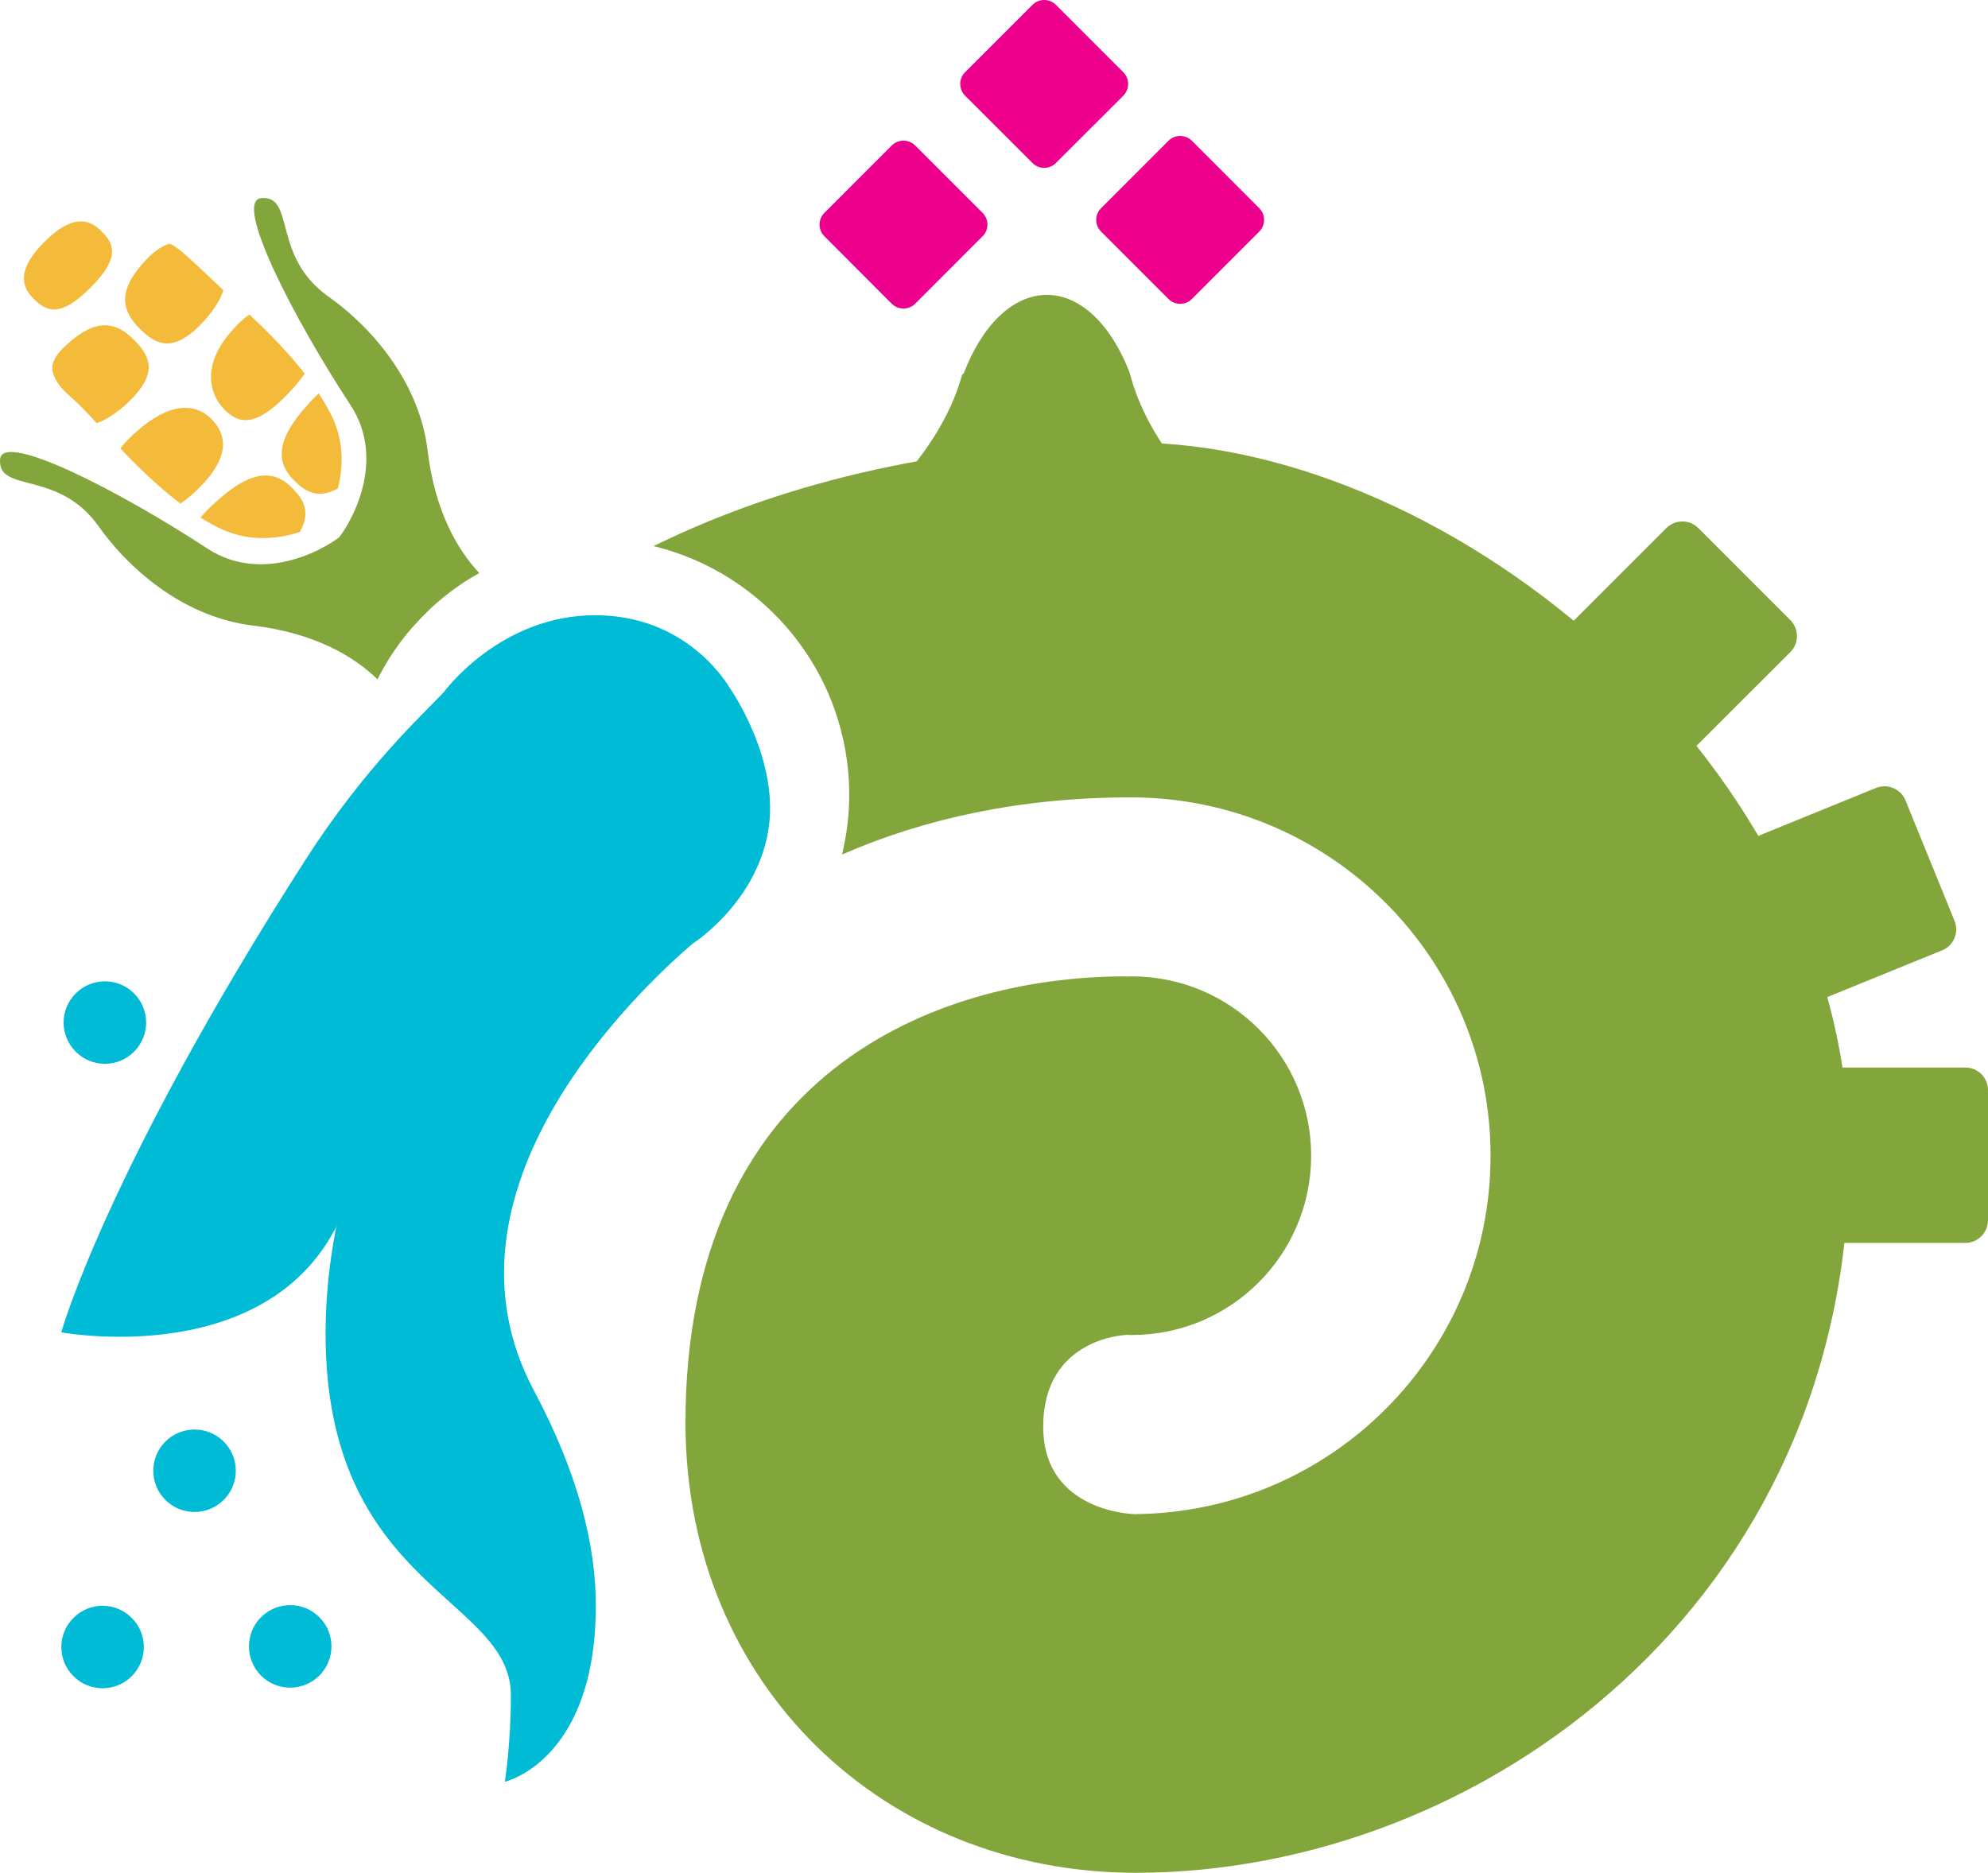 <!-- Generator: Adobe Illustrator 19.2.0, SVG Export Plug-In  -->
<svg version="1.1"
	 xmlns="http://www.w3.org/2000/svg" xmlns:xlink="http://www.w3.org/1999/xlink" xmlns:a="http://ns.adobe.com/AdobeSVGViewerExtensions/3.0/"
	 x="0px" y="0px" width="187.387px" height="176.573px" viewBox="0 0 187.387 176.573"
	 style="enable-background:new 0 0 187.387 176.573;" xml:space="preserve">
<style type="text/css">
	.st0{fill:#00BBD6;}
	.st1{fill:#82A53C;}
	.st2{fill:#EC008C;}
	.st3{fill:#F4BB3A;}
</style>
<defs>
</defs>
<g>
	<path class="st0" d="M7.14,93.662c1.519-1.516,3.979-1.516,5.495,0c1.519,1.519,1.519,3.982,0,5.495
		c-1.513,1.519-3.976,1.526-5.495,0C5.614,97.644,5.614,95.181,7.14,93.662"/>
	<path class="st0" d="M15.585,135.921c1.526-1.519,3.985-1.519,5.502,0c1.519,1.519,1.519,3.979,0,5.495
		c-1.516,1.519-3.976,1.519-5.502,0C14.072,139.9,14.072,137.441,15.585,135.921"/>
	<path class="st0" d="M6.924,152.541c1.513-1.523,3.979-1.523,5.489,0c1.526,1.516,1.526,3.976,0,5.495
		c-1.51,1.519-3.976,1.519-5.489,0C5.398,156.517,5.398,154.057,6.924,152.541"/>
	<path class="st0" d="M24.601,152.478c1.526-1.519,3.982-1.519,5.502,0c1.519,1.516,1.519,3.979,0,5.502
		c-1.519,1.516-3.982,1.519-5.502,0C23.089,156.457,23.089,153.994,24.601,152.478"/>
	<path class="st0" d="M68.879,65.017L46.183,88.552c0,0-9.526,9.773-12.871,22.79c-4.757,18.535-27.537,14.273-27.537,14.273
		s4.249-15.275,23.034-44.572c5.502-8.583,10.883-13.531,13.02-15.776c0,0,5.267-7.262,14.27-7.262
		C65.118,58.005,68.879,65.017,68.879,65.017"/>
	<path class="st0" d="M65.238,89.007c-5.222,4.496-24.967,23.216-14.92,42.083c4.22,7.919,5.843,14.637,5.843,20.288
		c0,14.644-8.57,16.615-8.57,16.615s0.566-3.66,0.566-8.16c0-9.305-17.468-10.154-17.468-34.096
		c0-22.436,15.864-47.786,38.143-60.806c0,0,4.805,6.842,3.546,13.606C71.133,85.295,65.238,89.007,65.238,89.007"/>
	<path class="st1" d="M106.484,35.151c1.422,5.524,5.007,9.165,5.713,10.411c0.882,1.565,1.298,7.405-1.76,7.405
		c-3.058,0-4.857-4.269-4.857-4.269v0.075c-0.124-0.241-0.241-0.459-0.355-0.67c-1.767-3.169-4.503-4.252-6.478-4.252
		c-1.978,0-5.306,1.669-6.338,3.253c-0.26,0.4-0.693,1.113-1.194,1.978c0.007-0.247,0.02-0.384,0.02-0.384s-1.539,4.269-4.597,4.269
		c-3.052,0-2.635-5.84-1.757-7.405c0.696-1.233,4.321-4.809,5.811-10.239l0.146-0.114c1.698-4.467,4.578-7.405,7.838-7.405
		C101.922,27.805,104.789,30.717,106.484,35.151"/>
	<path class="st2" d="M97.321,15.367c0.605,0.615,1.597,0.615,2.209,0l6.351-6.344c0.608-0.615,0.608-1.607,0-2.212L99.53,0.456
		c-0.612-0.608-1.604-0.608-2.209,0L90.967,6.81c-0.608,0.605-0.608,1.597,0,2.212L97.321,15.367z"/>
	<path class="st2" d="M110.14,28.19c0.608,0.608,1.591,0.608,2.206,0l6.351-6.354c0.608-0.612,0.608-1.597,0-2.206l-6.351-6.36
		c-0.615-0.602-1.597-0.602-2.206,0l-6.354,6.36c-0.612,0.608-0.612,1.594,0,2.206L110.14,28.19z"/>
	<path class="st2" d="M84.053,28.635c0.615,0.605,1.607,0.605,2.212,0l6.354-6.36c0.608-0.605,0.608-1.594,0-2.203l-6.354-6.354
		c-0.605-0.608-1.597-0.608-2.212,0l-6.347,6.354c-0.608,0.608-0.608,1.597,0,2.203L84.053,28.635z"/>
	<path class="st1" d="M157.07,70.154c0.833,0.833,2.18,0.833,3.006,0l8.677-8.674c0.836-0.83,0.836-2.18,0-3.013l-8.677-8.68
		c-0.826-0.83-2.173-0.83-3.006,0l-8.677,8.68c-0.83,0.833-0.83,2.183,0,3.013L157.07,70.154z"/>
	<path class="st1" d="M170.866,115.051c0,1.171,0.947,2.134,2.121,2.134h12.272c1.174,0,2.128-0.963,2.128-2.134v-12.269
		c0-1.178-0.953-2.131-2.128-2.131h-12.272c-1.175,0-2.121,0.953-2.121,2.131V115.051z"/>
	<path class="st1" d="M168.928,93.052c0.446,1.093,1.685,1.617,2.775,1.174l11.364-4.626c1.087-0.442,1.61-1.685,1.165-2.778
		l-4.623-11.361c-0.446-1.09-1.685-1.607-2.782-1.171l-11.354,4.626c-1.09,0.446-1.617,1.692-1.171,2.775L168.928,93.052z"/>
	<path class="st1" d="M106.687,41.725v0.257l-0.101-0.257c-16.781,0-32.339,3.53-44.979,9.764c10.58,2.573,18.44,12.083,18.44,23.46
		c0,1.939-0.247,3.816-0.677,5.619c7.763-3.393,16.827-5.388,27.215-5.388l0.026-0.049v0.049c18.668,0,33.888,15.112,33.888,33.784
		c0,18.545-14.933,33.592-33.439,33.79v0.013c0,0-8.729-0.091-8.729-8.26c0-8.365,7.769-8.638,7.769-8.638v-0.016
		c0.198,0.007,0.387,0.016,0.586,0.016c9.337,0,16.902-7.571,16.902-16.905c0-9.337-7.564-16.908-16.902-16.908
		c-0.198,0-0.387,0.01-0.586,0.016v-0.016c-18.203,0-41.488,9.396-41.488,42.07c0,24.791,18.785,42.447,42.447,42.447
		c32.681,0,67.245-25.539,67.245-67.609C174.306,72.151,136.742,41.725,106.687,41.725"/>
	<path class="st3" d="M9.542,21.781c1.2,1.191,1.854,2.476-1.022,5.355c-2.886,2.876-4.164,2.219-5.358,1.022
		c-1.194-1.191-1.539-2.785,1.028-5.355C6.757,20.236,8.348,20.584,9.542,21.781"/>
	<path class="st3" d="M20.586,49.75c2.791,1.396,5.612,1.09,7.685,0.403c1.061-1.92,0.312-3.094-0.729-4.145
		c-1.562-1.568-3.582-1.946-7.115,1.246c-0.621,0.543-1.122,1.061-1.532,1.539C19.45,49.145,20.016,49.464,20.586,49.75"/>
	<path class="st3" d="M17.014,47.488c0.338-0.244,0.693-0.514,1.074-0.846c3.751-3.348,3.351-5.612,1.832-7.148
		c-1.558-1.562-4.008-1.516-7.047,1.191c-0.651,0.563-1.148,1.093-1.529,1.597C13,44.02,14.913,45.9,17.014,47.488"/>
	<path class="st3" d="M9.116,39.888c0.735-0.237,1.588-0.745,2.612-1.627c3.387-3.032,2.414-4.698,0.888-6.23
		c-1.558-1.565-3.387-2.144-6.107,0.273c-0.849,0.735-1.344,1.311-1.536,2.011c-0.273,1.009,0.742,2.287,1.448,2.889
		C7.223,37.881,8.095,38.789,9.116,39.888"/>
	<path class="st3" d="M19.372,30.109c0.94-1.093,1.458-1.991,1.679-2.756c-1.968-1.825-4.646-4.542-5.173-4.356
		c-0.768,0.277-1.584,0.865-2.46,1.89c-2.411,2.707-1.825,4.539-0.257,6.094C14.69,32.503,16.362,33.48,19.372,30.109"/>
	<path class="st3" d="M27.753,36.466c0.387-0.446,0.699-0.856,0.966-1.24c-1.614-2.082-3.494-3.956-5.215-5.58
		c-0.537,0.381-1.103,0.898-1.705,1.601c-2.694,3.029-2.186,5.83-0.621,7.395C22.707,40.169,24.419,40.205,27.753,36.466"/>
	<path class="st3" d="M31.842,46.061c0.517-1.978,0.612-4.477-0.621-6.946c-0.348-0.69-0.748-1.363-1.174-2.027
		c-0.345,0.329-0.713,0.693-1.087,1.119c-3.179,3.527-2.791,5.537-1.233,7.102C28.778,46.351,29.945,47.086,31.842,46.061"/>
	<path class="st1" d="M35.582,64.051c1.233-2.463,2.873-4.669,4.854-6.539l-7.821-7.389c-1.396,1.386-7.652,5.15-13.076,1.588
		c-8.124-5.326-19.303-11.107-19.53-8.41c-0.264,3.221,5.472,0.963,9.253,6.276c3.302,4.646,8.54,8.677,14.566,9.402
		C29.846,59.707,33.467,61.991,35.582,64.051"/>
	<path class="st1" d="M38.873,59.132c1.786-2.037,3.901-3.777,6.302-5.098c-2.007-2.151-4.164-5.729-4.867-11.546
		c-0.719-6.022-4.753-11.26-9.393-14.559c-5.313-3.777-3.061-9.523-6.286-9.249c-2.694,0.221,3.084,11.403,8.417,19.524
		c3.559,5.43-0.205,11.683-1.594,13.072L38.873,59.132z"/>
</g>
</svg>